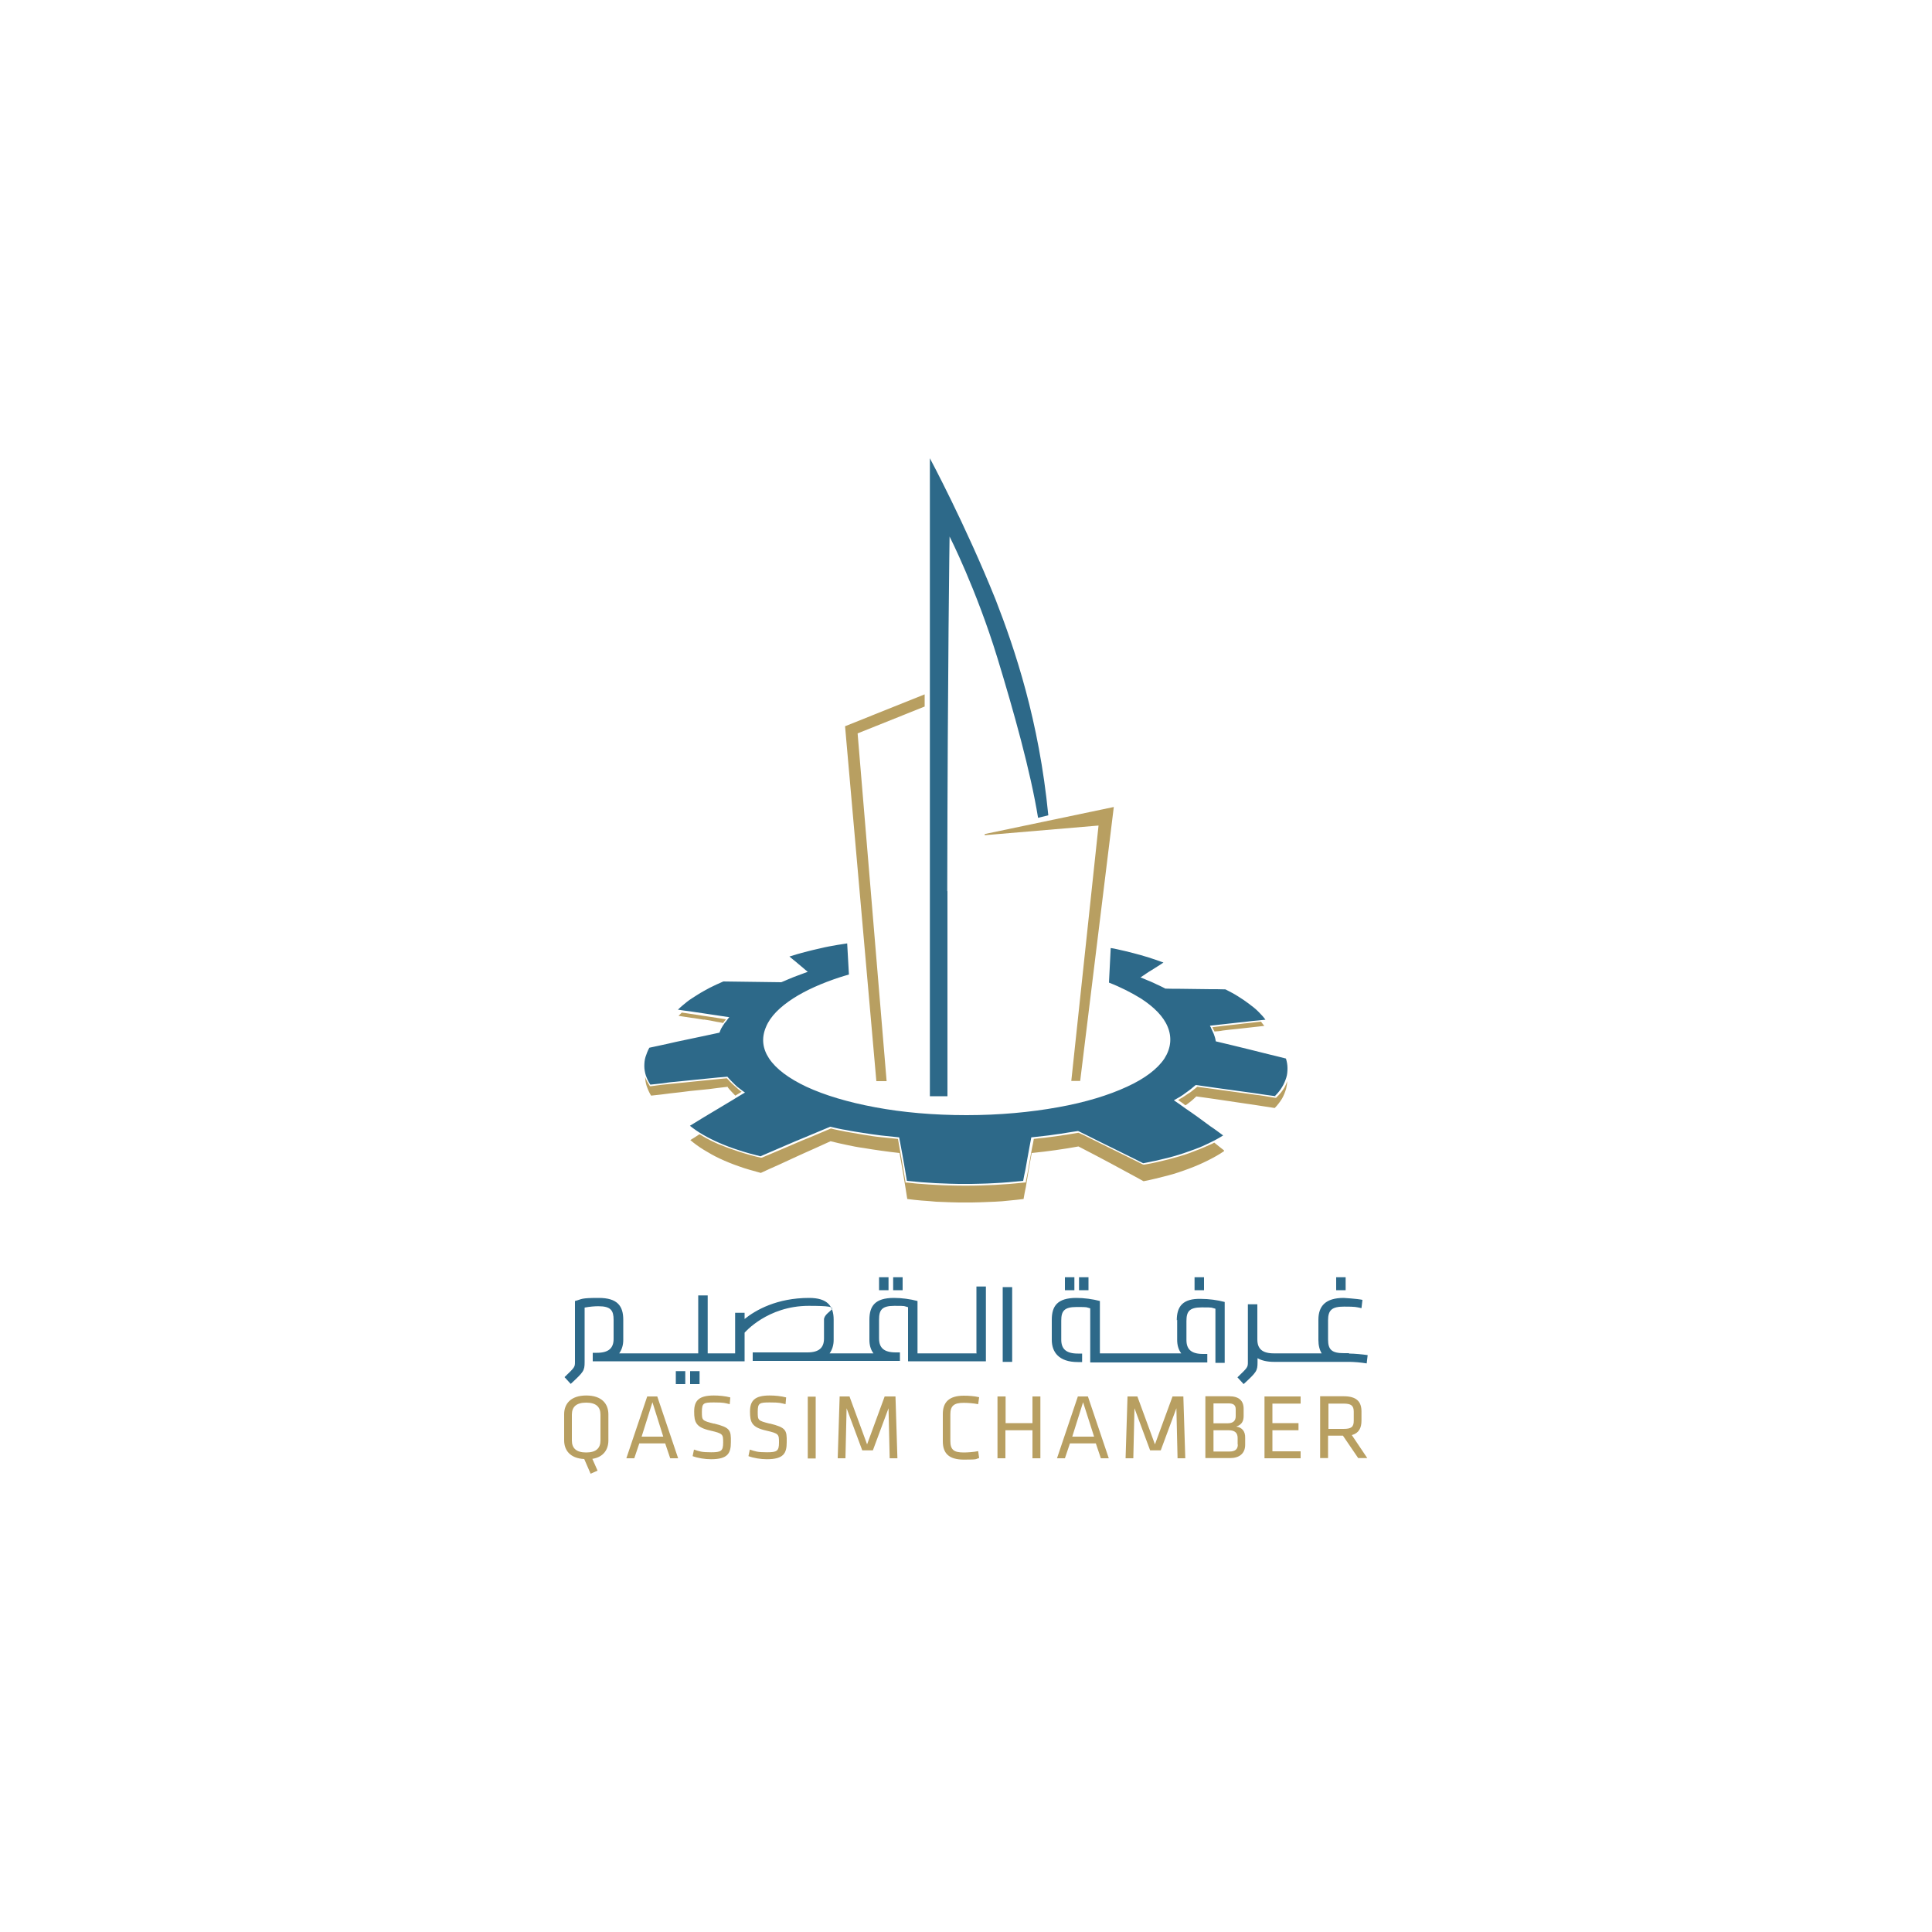 <?xml version="1.0" encoding="UTF-8"?>
<svg id="Layer_2" xmlns="http://www.w3.org/2000/svg" version="1.1" viewBox="0 0 1000 1000">
  <!-- Generator: Adobe Illustrator 29.1.0, SVG Export Plug-In . SVG Version: 2.1.0 Build 142)  -->
  <defs>
    <style>
      .st0 {
        fill: #2d6989;
      }

      .st1 {
        fill: #b89f61;
      }
    </style>
  </defs>
  <path class="st0" d="M455,667.8h4.9v-6.7h-4.9v6.7ZM519,704.9h4.9v-38.7h-4.9v38.7ZM467.2,661.1h-4.9v6.7h4.9v-6.7ZM696.5,661.1h-4.9v6.7h4.9v-6.7ZM349.8,716.4h4.9v-6.7h-4.9v6.7ZM357.2,716.4h4.9v-6.7h-4.9v6.7ZM505.5,700.5h-30.6v-27.1c-3.7-1-8.2-1.6-12.2-1.6-9.8,0-12.7,4.2-12.7,11.3v10.4c0,2.6.6,5,2.1,7h-22.7c1.4-2,2.1-4.3,2.1-7v-10.4c0-7.1-3.2-11.3-12.7-11.3-16.7,0-27.7,6.3-33.4,10.9v-3.2h-4.9v21h-14.2v-30h-4.9v30h-40.9c1.4-2,2.1-4.3,2.1-7v-10.4c0-7.1-3-11.3-12.7-11.3s-8.4.6-12.3,1.6v31.5c0,2.7-.1,2.8-5.4,7.9l3.2,3.5c6.7-6.2,7.2-6.8,7.2-11.3v-28.2c2.7-.5,5.1-.7,7.1-.7,6.5,0,7.9,2.2,7.9,7.1v9.8c0,4.8-2.6,7.2-8.6,7.2h-2.2v4.4h78.6v-14.8s11.8-13.9,33.2-13.9,7.9,2.2,7.9,7.1v9.8c0,4.8-2.6,7.2-8.6,7.2h-28.3v4.4h76.2v-4.4h-2.2c-6.1,0-8.6-2.4-8.6-7.2v-9.8c0-4.9,1.4-7.1,7.9-7.1s4.6.1,7.1.7v28h40.3v-38.7h-4.9v34.4h.1ZM698.3,700.4h-2.6c-6.3,0-8.3-1.7-8.3-7.1v-9.9c0-5.4,2.1-7.1,8.3-7.1s6.1.2,9,.8l.5-4.3c-2.8-.6-9.7-1-9.7-1-9.3,0-13.1,4.1-13.1,11.3v10.5c0,2.8.6,5.1,1.7,6.9h-24.7c-6.1,0-8.6-2.4-8.6-7.2v-18.2h-4.9v29.9c0,2.7-.1,2.8-5.4,7.9l3.2,3.5c6.7-6.2,7.2-6.8,7.2-11.3v-2.1c2.1,1.2,4.9,1.9,8.6,1.9h38.9c2.3,0,6.1.3,9,.8l.5-4.3c-2.8-.4-6.8-.8-9.7-.8ZM623.2,661.1h-4.9v6.7h4.9v-6.7ZM558.5,667.8h4.9v-6.7h-4.9v6.7ZM551.2,667.8h4.9v-6.7h-4.9v6.7ZM609.3,683.1v10.4c0,2.6.6,5,2.1,7h-42.1v-27.1c-3.7-1-8.2-1.6-12.2-1.6-9.8,0-12.7,4.2-12.7,11.3v10.4c0,6.3,3.6,11.5,13.5,11.5h2.2v-4.4h-2.2c-6.1,0-8.6-2.4-8.6-7.2v-9.8c0-4.9,1.4-7.1,7.9-7.1s4.6.1,7.1.7v28h60.6v-4.4h-2.2c-6.1,0-8.6-2.4-8.6-7.2v-9.8c0-4.9,1.4-7.1,7.9-7.1s4.6.1,7.1.7v28h4.8v-31.5c-3.7-1-8.2-1.6-12.2-1.6-9.6-.3-12.6,4-12.6,11.1ZM660,567.2c1.5-1.5,2.7-3,3.7-4.7.9-1.5,1.6-3.2,2.1-4.8.5-1.6.6-3.3.6-4.9s-.3-3.3-.8-4.9c-3.2-.8-6.3-1.6-9.3-2.3-3-.8-6.2-1.5-9.2-2.3-3-.7-6.1-1.5-9-2.2-2.9-.7-6-1.4-8.8-2.1-.1-.5-.2-1-.3-1.5-.1-.5-.3-1-.5-1.6-.2-.5-.3-1-.6-1.5-.2-.5-.5-1-.7-1.5-.1-.1-.1-.3-.2-.5-.1-.1-.2-.3-.2-.5-.1-.1-.2-.3-.3-.5-.1-.1-.2-.3-.2-.5,2.4-.2,4.9-.6,7.2-.8,2.4-.2,4.8-.6,7.2-.8,2.4-.2,4.8-.5,7.2-.8,2.3-.2,4.8-.5,7.1-.7-1-1.4-2.3-2.8-3.7-4.2s-3-2.7-4.8-4c-1.7-1.3-3.6-2.6-5.7-3.9-2-1.3-4.2-2.4-6.5-3.6-2.6-.1-5.3-.1-7.8-.1s-5.1-.1-7.8-.1-5.1-.1-7.8-.1-5.1,0-7.7-.1c-.9-.5-2-1-3-1.5-1-.5-2.1-.9-3.2-1.5-1-.5-2.1-.9-3.3-1.4-1-.5-2.2-.9-3.4-1.4,1-.7,2.1-1.3,3-2,1-.7,2-1.3,3-1.9,1-.6,2-1.3,3-1.9.9-.6,2-1.2,2.9-1.9-2.4-.9-4.9-1.7-7.6-2.6-2.6-.8-5.3-1.6-8.1-2.3-2.7-.7-5.6-1.4-8.4-2-1-.2-2.1-.5-3.2-.6l-.9,17.9c6.2,2.4,11.8,5.3,16.5,8.2,6.8,4.4,11.7,9.3,13.9,14.7,2.3,5.6,1.6,11.2-1.7,16.4-3.6,5.4-10.2,10.4-19.4,14.6-9.5,4.4-21.6,8.1-35.6,10.6-14.4,2.6-30.5,4.1-47.4,4.1s-33.1-1.4-47.4-4.1c-14-2.6-26-6.2-35.5-10.6-9.1-4.3-15.7-9.2-19.3-14.6-3.4-5.1-4.1-10.6-1.6-16.4,2.2-5.4,7.2-10.3,14-14.7,6.5-4.2,14.8-7.9,24.3-11,1.5-.5,3-.9,4.6-1.4l-.9-16.1c-1.7.2-3.4.6-5.1.8-2.9.5-5.8,1-8.6,1.7-2.8.6-5.6,1.3-8.3,2-2.7.7-5.4,1.5-7.9,2.3.8.6,1.5,1.3,2.3,1.9.8.6,1.6,1.3,2.4,2,.8.7,1.6,1.3,2.4,2,.8.7,1.6,1.4,2.4,2-1.2.5-2.3.8-3.5,1.3-1.2.5-2.3.8-3.5,1.3-1.2.5-2.2.9-3.4,1.4-1,.5-2.2.9-3.3,1.4-2.4,0-4.9-.1-7.5-.1s-4.9-.1-7.5-.1-4.9-.1-7.5-.1-4.9-.1-7.5-.1c-2.4,1-4.9,2.2-7.1,3.3-2.2,1.2-4.3,2.3-6.3,3.6-2,1.3-3.9,2.4-5.5,3.7-1.6,1.3-3.2,2.6-4.6,4,2.2.3,4.3.7,6.5.9,2.2.3,4.4.7,6.7,1,2.2.3,4.4.7,6.7,1,2.2.3,4.4.7,6.7,1-.5.5-.8.9-1.2,1.5-.3.5-.7,1-1.2,1.5-.3.5-.7,1-1,1.5-.3.5-.6,1-.9,1.5-.1.1-.1.3-.2.5-.1.1-.1.3-.2.5-.1.1-.1.3-.2.5-.1.1-.1.3-.2.5-2.9.6-5.8,1.2-8.9,1.9-3,.6-6,1.3-9,1.9-3,.6-6.1,1.3-9.1,2-3,.7-6.2,1.3-9.3,2-.9,1.6-1.5,3.3-2,4.8-.5,1.6-.6,3.3-.6,4.8s.3,3.2.8,4.8c.6,1.6,1.3,3.2,2.3,4.7,3.4-.3,6.8-.7,10.1-1.2,3.4-.3,6.7-.7,10.1-1,3.3-.3,6.7-.7,9.9-1,3.3-.3,6.5-.7,9.8-.9.6.7,1.2,1.4,1.9,2.1.7.7,1.4,1.4,2.1,2.1s1.5,1.4,2.4,2c.8.7,1.7,1.3,2.7,2-2.2,1.3-4.6,2.7-6.8,4.1-2.3,1.4-4.7,2.8-7,4.2-2.3,1.4-4.8,2.9-7.2,4.3-2.4,1.5-4.9,3-7.5,4.6,2,1.6,4.3,3.2,6.9,4.7,2.6,1.5,5.4,2.9,8.4,4.2,3,1.3,6.4,2.6,9.9,3.7,3.5,1.2,7.4,2.2,11.3,3.2,3.2-1.4,6.3-2.7,9.5-4.1,3-1.3,6.1-2.6,9.1-3.9,3-1.3,6-2.4,8.9-3.7,2.9-1.2,5.8-2.4,8.6-3.6,2.7.6,5.5,1.3,8.3,1.7,2.8.6,5.7,1,8.8,1.5,3,.5,6.1.9,9.1,1.3,3.2.3,6.3.7,9.5,1,.3,1.7.7,3.5,1,5.3.3,1.7.7,3.6,1,5.5.3,1.9.7,3.7,1,5.7.3,2,.7,4,1,6,2.4.2,4.9.5,7.4.7,2.4.2,5,.3,7.5.5,2.6.1,5,.2,7.6.3,2.6.1,5,.1,7.6.1s5,0,7.6-.1c2.6-.1,5-.1,7.6-.3,2.4-.1,5-.3,7.5-.5,2.4-.2,4.9-.5,7.4-.7.3-2,.8-4,1.2-6,.3-1.9.7-3.9,1-5.7.3-1.9.7-3.6,1-5.5.3-1.7.7-3.5,1-5.3,2.1-.2,4.2-.5,6.3-.7,2.1-.2,4.1-.5,6.1-.8,2-.2,4-.6,6-.9,2-.3,3.9-.6,5.8-.9,2.7,1.3,5.4,2.6,8.1,4,2.7,1.4,5.5,2.7,8.3,4.1,2.8,1.4,5.6,2.8,8.5,4.2,2.9,1.4,5.8,2.9,8.8,4.4,4.3-.8,8.4-1.7,12.4-2.7,3.9-1,7.6-2.1,11.1-3.4,3.5-1.2,6.7-2.4,9.7-3.9,3-1.4,5.7-2.8,8.2-4.4-2.2-1.6-4.4-3.3-6.7-4.8-2.2-1.6-4.3-3.2-6.4-4.7-2.1-1.5-4.2-3-6.3-4.4-2-1.5-4.1-2.9-6.1-4.3,1.2-.6,2.2-1.3,3.3-1.9,1-.6,2-1.3,2.9-2,.9-.7,1.9-1.3,2.7-2,.8-.7,1.6-1.3,2.4-2,3.3.5,6.7.9,9.9,1.4,3.4.5,6.7.9,10.1,1.4,3.4.5,6.8.9,10.2,1.4,4.3.6,7.7,1.2,11.2,1.6ZM490.3,461.2c.2-117.9,1.2-183.5,1.2-183.5,0,0,13.8,27.1,24.8,63,8.3,27.2,17.1,58.5,21,82.6l5.3-1.3c-4.8-49.1-17.3-86-27.3-111.7-15.8-39.2-34-73.1-34-73.1v330.2h9.1v-106.1h0Z"/>
  <path class="st1" d="M303.5,722.3c-8.2,0-11.5,4.4-11.5,9.7v13.5c0,5.1,3,9.3,10.4,9.7l3.3,7.6,3.6-1.6-2.7-6.1c5.8-.9,8.3-4.9,8.3-9.5v-13.5c0-5.4-3.3-9.8-11.5-9.8ZM310.8,745.6c0,4-2.3,6.2-7.4,6.2s-7.4-2.2-7.4-6.2v-13.4c0-4,2.3-6.2,7.4-6.2s7.4,2.2,7.4,6.2v13.4ZM335,722.8l-10.8,32h4.1l2.6-7.7h13.4l2.6,7.7h4.1l-10.8-32h-5.2ZM332.1,743.6l5.6-17.8,5.6,17.8h-11.2ZM369.6,736.9c-6.3-1.6-6.3-1.7-6.3-6.2s.9-4.8,6.2-4.8,5.6.3,8.2.9l.3-3.5c-2.6-.7-5.8-1-8.5-1-7.8,0-10.2,2.7-10.2,8.3s.9,8.2,8.5,9.9c6.5,1.5,6.5,1.9,6.5,6.2s-1,5-6.2,5-6-.5-8.9-1.4l-.7,3.4c2.7,1,6.4,1.6,9.5,1.6,8.8,0,10.3-3.2,10.3-8.8.1-6.3-.3-7.6-8.8-9.7ZM398.5,736.9c-6.3-1.6-6.3-1.7-6.3-6.2s.9-4.8,6.2-4.8,5.6.3,8.2.9l.3-3.5c-2.6-.7-5.8-1-8.5-1-7.8,0-10.2,2.7-10.2,8.3s.9,8.2,8.5,9.9c6.5,1.5,6.5,1.9,6.5,6.2s-1,5-6.2,5-6-.5-8.9-1.4l-.7,3.4c2.7,1,6.4,1.6,9.5,1.6,8.8,0,10.3-3.2,10.3-8.8.1-6.3-.3-7.6-8.8-9.7ZM418.1,754.9h4.1v-32h-4.1v32ZM457.9,722.8l-9.1,24.8-9.1-24.8h-5.1l-1,32h4l.6-25.9,8.1,21.8h5.5l8.1-21.8.6,25.9h4l-1-32h-5.3ZM498.8,726.1c1.9,0,5,.2,7.5.7l.5-3.6c-2.3-.6-5.6-.8-7.9-.8-7.7,0-10.9,3.4-10.9,9.5v14.1c0,6.1,3,9.5,10.9,9.5s5.7-.3,7.9-.8l-.5-3.6c-2.4.5-5.5.7-7.5.7-5.1,0-6.9-1.4-6.9-6v-13.7c0-4.4,1.8-6,6.9-6ZM534.5,736.6h-14v-13.8h-4.2v32h4.1v-14.5h14v14.5h4.1v-32h-4.1v13.8h.1ZM557.9,722.8l-10.8,32h4.1l2.6-7.7h13.4l2.6,7.7h4.1l-10.8-32h-5.2ZM555,743.6l5.6-17.8,5.7,17.8h-11.3ZM606.9,722.8l-9.1,24.8-9.1-24.8h-5.1l-1,32h4l.6-25.9,8.1,21.8h5.5l8.1-21.8.6,25.9h4l-1-32h-5.3ZM640.1,738.3c2.8-1,3.6-2.9,3.6-5.4v-3.7c0-4.2-2.4-6.5-7.5-6.5h-12.3v32h12.8c4.8,0,7.8-2.4,7.8-6.9v-3.6c.1-3.4-1.7-5.4-4.6-5.8ZM628.1,726.4h7.9c2.4,0,3.6.9,3.6,3v3.6c0,2.3-1.2,3.7-4.3,3.7h-7.2v-10.4ZM640.7,747.7c0,2.4-1.4,3.6-4.3,3.6h-8.3v-11h7.9c3.2,0,4.6,1.4,4.6,4v3.4h.1ZM658.6,740.3h13.5v-3.7h-13.5v-10.1h14.6v-3.7h-18.7v32h18.7v-3.6h-14.6v-10.9ZM699.7,742.8c3.6-1,5-3.6,5-7.5v-4.7c0-4.9-2.3-7.9-9.2-7.9h-12.2v32h4.1v-11.6h7.7l7.9,11.6h4.7l-8-11.9ZM695.4,739.6h-7.8v-13.1h7.8c3.9,0,5.3,1,5.3,4.2v4.7c0,3.2-1.3,4.2-5.3,4.2ZM554.4,559.5h4.7l17.4-141.8-66.8,14v.6l58.9-5-14.1,132.2ZM627.6,531.8l.2.5c.2.6.6,1,.8,1.6h0c1.4-.1,2.9-.2,4.3-.5,2.4-.3,4.8-.6,7.2-.8,2.4-.2,4.8-.6,7.2-.8,2.3-.2,4.8-.6,7.1-.8-.6-.7-1.2-1.5-1.7-2.2-1.7.2-3.5.3-5.3.6-2.3.2-4.8.5-7.1.8-2.4.2-4.8.6-7.2.8-1.9.2-3.7.5-5.7.7h.1ZM458.9,559.5l-15-179.9,34.7-13.9v-6.3l-41.2,16.5,16.2,183.7h5.3ZM364.3,527.7c2.2.3,4.4.7,6.7,1.2,1,.2,2.2.3,3.3.6q.1-.1.1-.2c.3-.5.7-1,1.2-1.5q.1-.1.2-.2c-1.6-.2-3.3-.6-5-.8-2.2-.3-4.4-.7-6.7-1-2.2-.3-4.4-.7-6.5-1-1.5-.2-3-.5-4.7-.7-.6.6-1.2,1.2-1.7,1.7,2.2.3,4.3.7,6.5,1,2.2.2,4.4.7,6.6,1ZM663.6,568.6c.9-1.6,1.6-3.4,2.1-5.1.3-1.3.5-2.6.6-3.9-.5,1.2-.9,2.3-1.6,3.5-1,1.6-2.3,3.3-3.9,4.8l-.3.3h-.6c-3.5-.6-6.9-1.2-10.4-1.6-3.4-.5-6.8-.9-10.2-1.4-3.4-.5-6.8-.9-10.1-1.4-3.2-.5-6.3-.8-9.5-1.3-.7.6-1.4,1.2-2.1,1.7-.8.7-1.7,1.4-2.8,2-.9.7-2,1.3-3,2-.7.3-1.3.8-2,1.2,1.3.9,2.6,1.7,3.7,2.7.2-.1.3-.2.6-.3.9-.7,1.9-1.4,2.7-2.1.8-.7,1.6-1.4,2.4-2.2,3.3.5,6.7.9,9.9,1.4,3.4.5,6.7,1,10.1,1.5,3.4.5,6.8,1,10.2,1.5,3.4.6,6.9,1,10.4,1.6,1.5-1.5,2.8-3.3,3.8-4.9ZM376.6,562.7c.6.7,1.2,1.5,1.9,2.2.7.7,1.4,1.5,2.1,2.2,1-.7,2.2-1.3,3.3-2-.6-.3-1-.8-1.6-1.2-.8-.7-1.6-1.4-2.4-2.1-.8-.7-1.5-1.4-2.2-2.1-.6-.6-1-1.2-1.5-1.6-3,.3-6.1.6-9.2.9-3.3.3-6.5.7-9.9,1-3.3.3-6.7.7-9.9,1-3.4.3-6.7.7-10.1,1.2h-.7c0,.1-.3-.5-.3-.5-.9-1.4-1.7-2.8-2.2-4.3.1,1.6.3,3.2.8,4.7.6,1.7,1.3,3.4,2.3,5,3.4-.3,6.8-.8,10.1-1.2,3.4-.3,6.7-.8,10.1-1.2,3.3-.3,6.7-.7,9.9-1,3.3-.5,6.5-.8,9.8-1.2ZM633.5,595.4c-1.7-1.3-3.4-2.7-5-4-.8.5-1.7.9-2.7,1.3-3,1.4-6.3,2.7-9.8,4-3.5,1.3-7.2,2.3-11.2,3.4-4,1-8.2,2-12.5,2.7h-.5c0,.1-.3-.1-.3-.1-2.9-1.5-5.8-2.9-8.8-4.4-2.8-1.4-5.7-2.8-8.5-4.2-2.8-1.4-5.5-2.7-8.3-4.1-2.6-1.3-5.1-2.6-7.7-3.7-1.7.3-3.6.6-5.4.9-2,.3-4,.6-6,.9-2,.2-4.1.6-6.2.8-1.7.2-3.6.3-5.5.6-.2,1.5-.6,3-.9,4.6-.3,1.7-.7,3.6-1,5.5-.3,1.9-.7,3.7-1,5.7-.3,2-.8,4-1.2,6v.7c-.1,0-.9.1-.9.1-2.4.2-4.9.5-7.5.7-2.6.2-5,.3-7.6.5-2.6.1-5,.2-7.6.3-2.6.1-5.1.1-7.6.1s-5.1,0-7.6-.1c-2.6-.1-5-.1-7.6-.3-2.6-.1-5-.3-7.6-.5-2.6-.1-5-.5-7.5-.7h-.8c0-.1-.1-.8-.1-.8-.3-2-.7-4-1-6-.3-1.9-.7-3.9-1-5.7-.3-1.9-.7-3.6-1-5.5-.2-1.5-.6-3-.8-4.6-2.9-.3-5.8-.6-8.8-.9-3.2-.3-6.2-.8-9.2-1.3-3-.5-6-1-8.8-1.5-2.7-.6-5.4-1-7.9-1.7-2.8,1.2-5.5,2.3-8.3,3.5-2.9,1.3-6,2.4-8.9,3.7-3,1.3-6.1,2.6-9.1,3.9-3.2,1.3-6.2,2.7-9.5,4h-.3c0,.1-.3,0-.3,0-4-.9-7.8-2-11.5-3.2-3.6-1.2-6.9-2.4-10.1-3.7-3-1.3-6-2.8-8.5-4.3-.6-.3-1-.7-1.6-.9-1.5,1-3,2-4.7,3,2,1.7,4.3,3.4,6.9,5,2.6,1.6,5.4,3.2,8.4,4.6,3,1.4,6.4,2.8,9.9,4,3.5,1.3,7.4,2.3,11.3,3.4,3.2-1.5,6.3-2.9,9.5-4.3,3-1.4,6.1-2.8,9.1-4.2,3-1.4,6-2.7,8.9-4,2.9-1.3,5.8-2.6,8.6-3.9,2.7.7,5.5,1.3,8.3,1.9,2.8.6,5.7,1.2,8.8,1.6,3,.5,6.1,1,9.1,1.4,3.2.5,6.3.8,9.5,1.2.3,1.9.7,3.7,1,5.6.3,2,.7,3.9,1,5.8.3,2,.7,4.1,1,6.1.3,2.1.7,4.2,1,6.3,2.4.3,4.9.6,7.4.8,2.4.2,5,.3,7.5.6,2.6.1,5,.2,7.6.3,2.6.1,5,.1,7.6.1s5,0,7.6-.1c2.6-.1,5-.2,7.6-.3,2.4-.1,5-.3,7.5-.6,2.5-.2,4.9-.5,7.4-.8.3-2.1.8-4.3,1.2-6.3.3-2.1.7-4.1,1-6.1.3-2,.7-4,1-5.8.3-1.9.7-3.7,1-5.6,2.1-.2,4.2-.5,6.3-.7s4.1-.6,6.1-.8c2-.3,4-.6,6-.9,2-.3,3.9-.7,5.8-1,2.7,1.4,5.4,2.8,8.1,4.2,2.7,1.4,5.5,2.9,8.3,4.4,2.8,1.5,5.6,3,8.5,4.6,2.9,1.5,5.8,3.2,8.8,4.8,4.3-.8,8.4-1.9,12.4-2.9,3.9-1,7.6-2.3,11.1-3.6,3.5-1.3,6.7-2.7,9.7-4.2,3.2-1.6,5.9-3.1,8.5-4.9Z"/>
</svg>